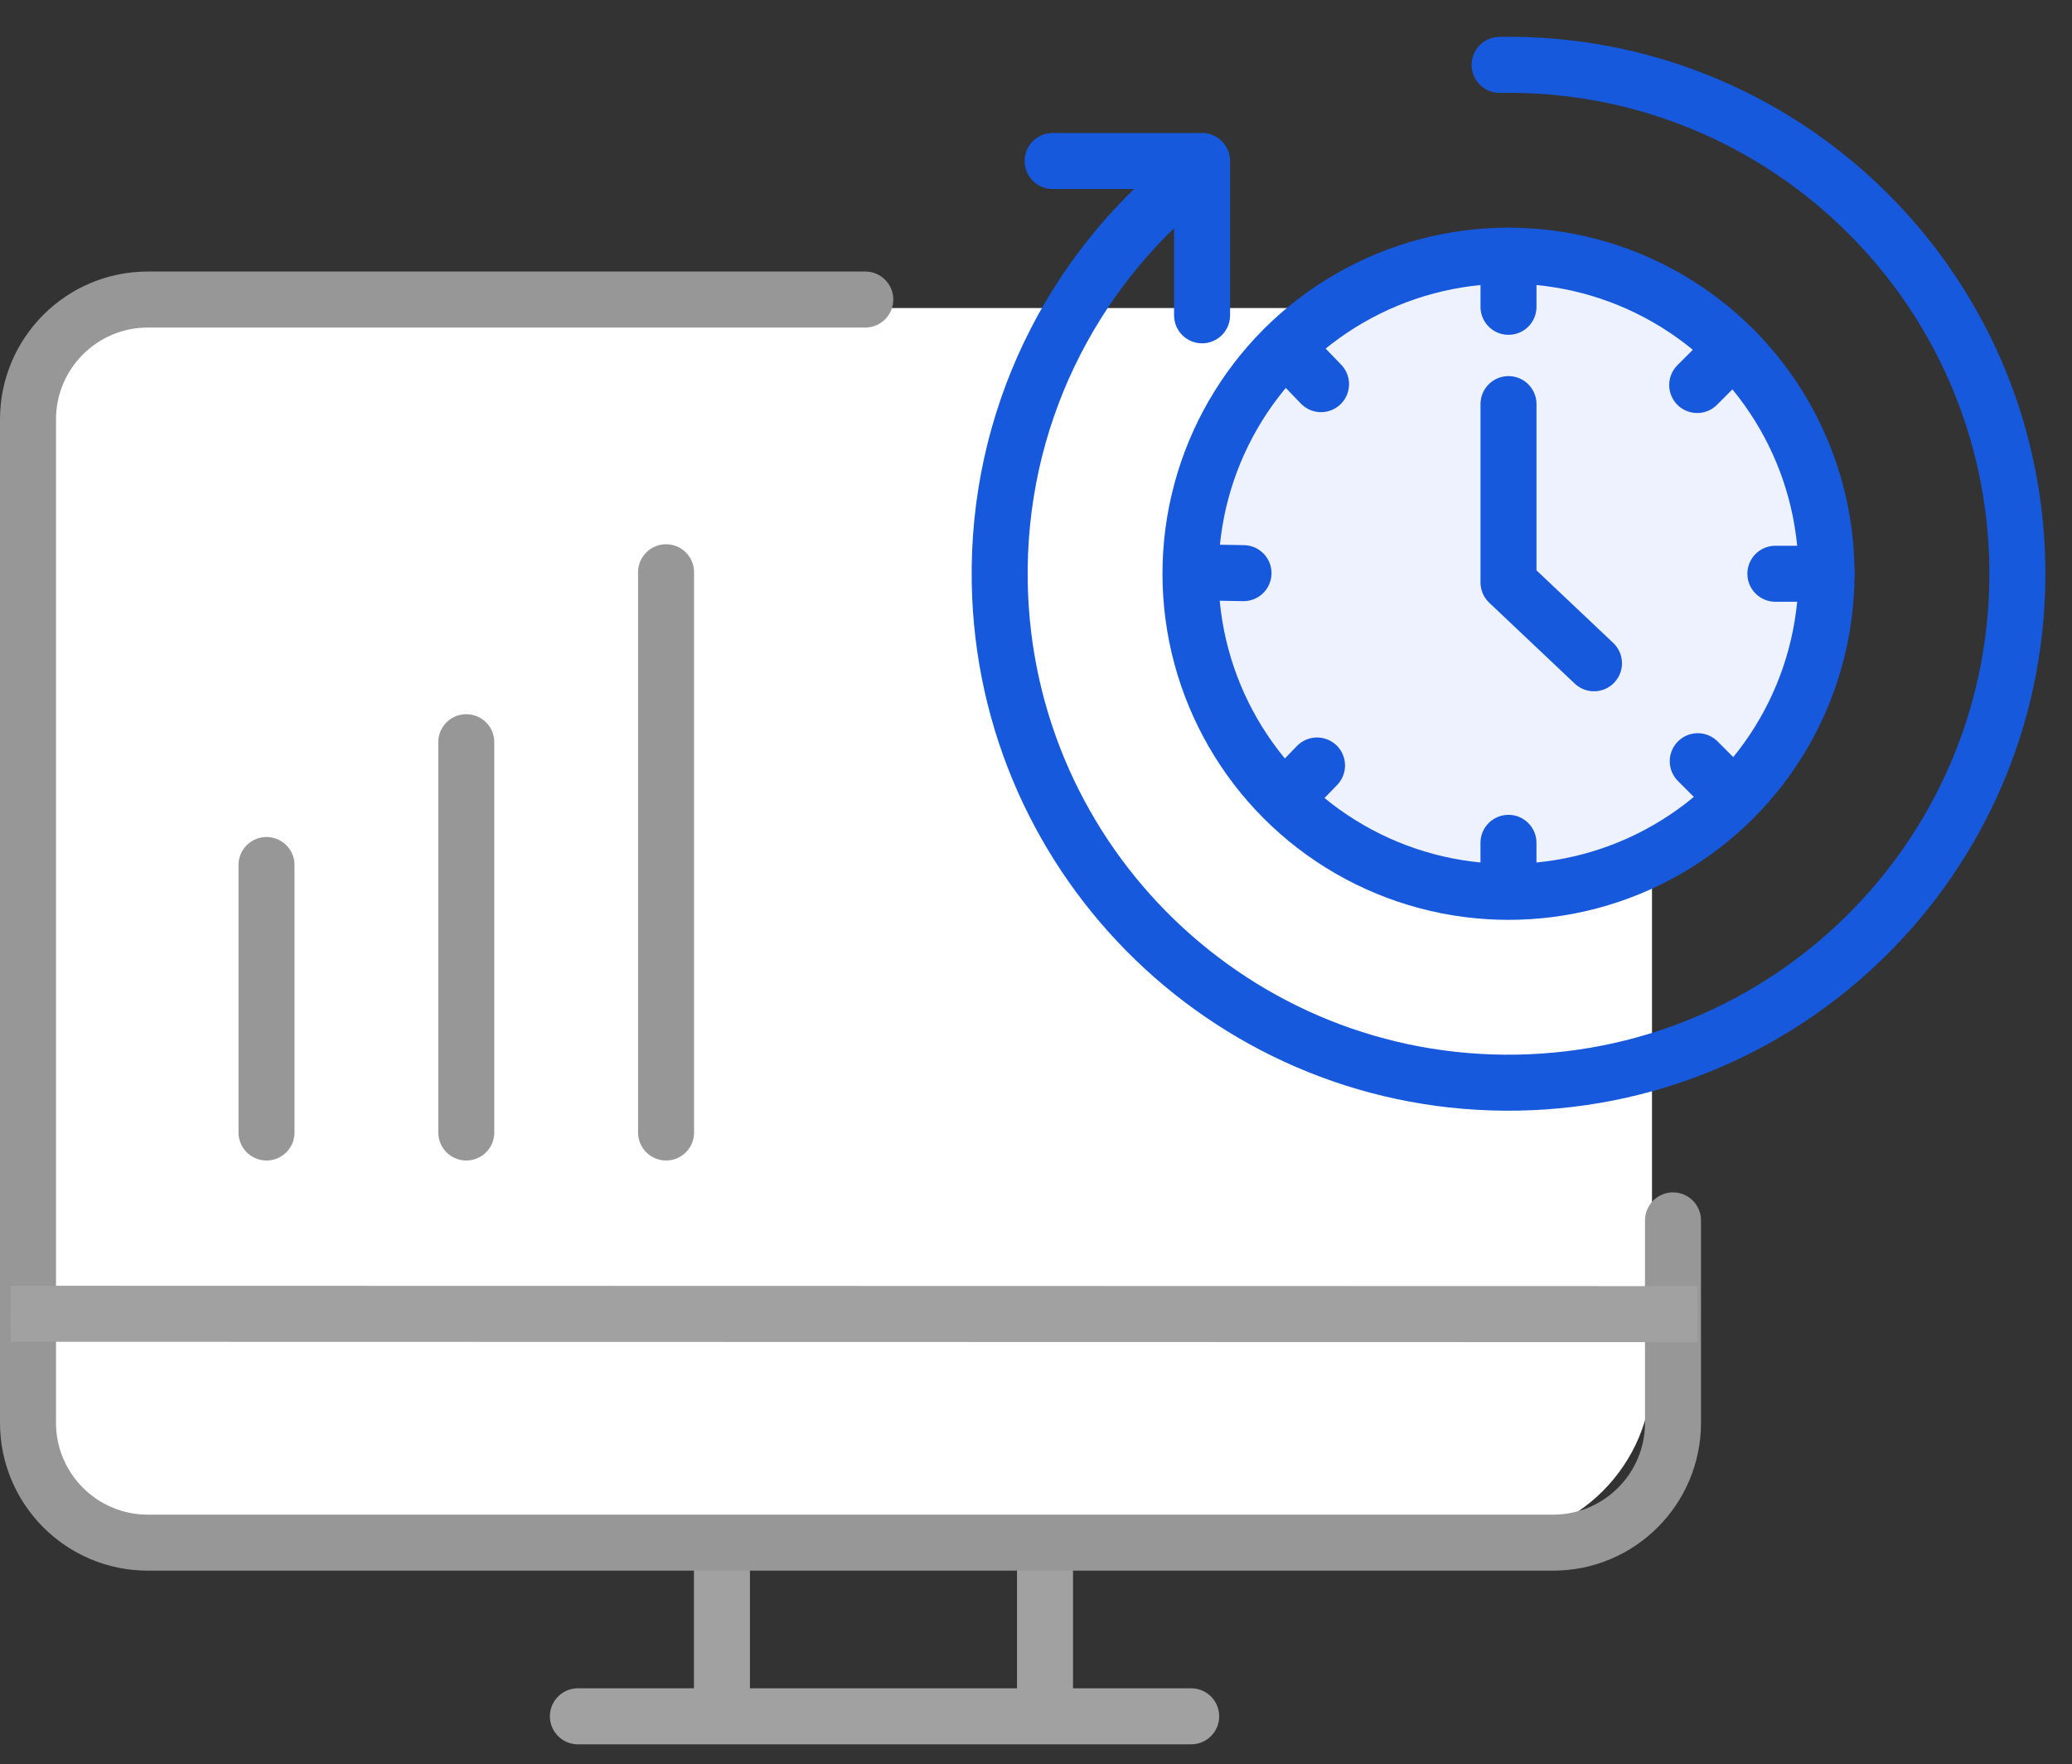 <?xml version="1.0" encoding="UTF-8"?>
<svg width="74px" height="63px" viewBox="0 0 74 63" version="1.1" xmlns="http://www.w3.org/2000/svg" xmlns:xlink="http://www.w3.org/1999/xlink">
    <rect x="0" y="0" width="74" height="63" fill="#333333" stroke="none"/>
    <title>Group 76</title>
    <g id="Page-1" stroke="none" stroke-width="1" fill="none" fill-rule="evenodd">
        <g id="Cloud-Based-LIMS" transform="translate(-1130, -8783)">
            <g id="Group-76" transform="translate(1131, 8785)">
                <rect id="Rectangle" fill="#FFFFFF" x="0" y="9" width="58" height="44" rx="6"></rect>
                <g id="Realtime-Dashboards" stroke-width="2">
                    <g id="Group-Copy-11" transform="translate(0, 8.696)">
                        <line x1="19.639" y1="50.59" x2="41.542" y2="50.59" id="Path-4548-Copy" stroke="#A1A1A1" stroke-linecap="round"></line>
                        <line x1="24.784" y1="50.421" x2="24.784" y2="44.834" id="Path-4548-Copy" stroke="#A1A1A1" stroke-linecap="round"></line>
                        <line x1="36.322" y1="50.503" x2="36.322" y2="44.703" id="Path-4548-Copy" stroke="#A1A1A1" stroke-linecap="round"></line>
                        <path d="M28.847,2.77959536e-17 L54.469,2.77959536e-17 C56.833,2.77959536e-17 58.75,1.917 58.75,4.281 L58.75,40.108 C58.75,42.472 56.833,44.389 54.469,44.389 L17.997,44.389 L17.997,44.389 L4.281,44.389 C1.917,44.389 0,42.472 0,40.108 L0,32.881 L0,32.881" id="Rectangle" stroke="#979797" stroke-linecap="round" transform="translate(29.375, 22.195) scale(-1, 1) translate(-29.375, -22.195) "></path>
                        <line x1="0.387" y1="36.216" x2="58.63" y2="36.229" id="Path-4548" stroke="#A1A1A1" stroke-linecap="square"></line>
                        <line x1="8.518" y1="29.743" x2="8.518" y2="20.192" id="Path-6" stroke="#979797" stroke-linecap="round"></line>
                        <line x1="15.653" y1="29.743" x2="15.653" y2="15.806" id="Path-6-Copy" stroke="#979797" stroke-linecap="round"></line>
                        <line x1="22.788" y1="29.743" x2="22.788" y2="9.738" id="Path-6-Copy-2" stroke="#979797" stroke-linecap="round"></line>
                    </g>
                    <g id="Group-28-Copy-2" transform="translate(34.387, 0)" stroke="#1759DC">
                        <path d="M4.137,29.639 C7.462,33.912 12.654,36.661 18.488,36.661 C28.525,36.661 36.661,28.525 36.661,18.488 C36.661,8.451 28.525,0.314 18.488,0.314 C10.974,0.314 4.526,4.874 1.758,11.377 C0.829,13.561 0.314,15.964 0.314,18.488" id="Oval-1316" stroke-linecap="round" transform="translate(18.488, 18.488) rotate(89) translate(-18.488, -18.488) "></path>
                        <polyline id="Rectangle-1825" stroke-linecap="round" stroke-linejoin="round" points="2.207 3.749 7.544 3.749 7.544 9.259"></polyline>
                        <circle id="Oval-1316" fill="#EEF2FF" fill-rule="nonzero" cx="18.488" cy="18.488" r="11.358"></circle>
                        <polyline id="Path-9853" stroke-linecap="round" stroke-linejoin="round" points="21.541 21.684 18.488 18.797 18.488 12.43"></polyline>
                        <line x1="18.488" y1="8.956" x2="18.488" y2="7.129" id="Path-9845" stroke-linecap="round" stroke-linejoin="round"></line>
                        <line x1="25.227" y1="11.748" x2="26.519" y2="10.456" id="Path-9845" stroke-linecap="round" stroke-linejoin="round"></line>
                        <line x1="28.019" y1="18.488" x2="29.846" y2="18.488" id="Path-9845" stroke-linecap="round" stroke-linejoin="round"></line>
                        <line x1="25.247" y1="25.181" x2="26.539" y2="26.473" id="Path-9845" stroke-linecap="round" stroke-linejoin="round"></line>
                        <line x1="18.488" y1="29.68" x2="18.487" y2="28.096" id="Path-9845" stroke-linecap="round" stroke-linejoin="round"></line>
                        <path d="M10.577,26.444 C10.935,26.074 11.65,25.334 11.65,25.334" id="Path-9845" stroke-linecap="round" stroke-linejoin="round"></path>
                        <line x1="7.197" y1="18.434" x2="9.024" y2="18.466" id="Path-9845" stroke-linecap="round" stroke-linejoin="round"></line>
                        <line x1="10.524" y1="10.402" x2="11.793" y2="11.717" id="Path-9845" stroke-linecap="round" stroke-linejoin="round"></line>
                    </g>
                </g>
            </g>
        </g>
    </g>
</svg>